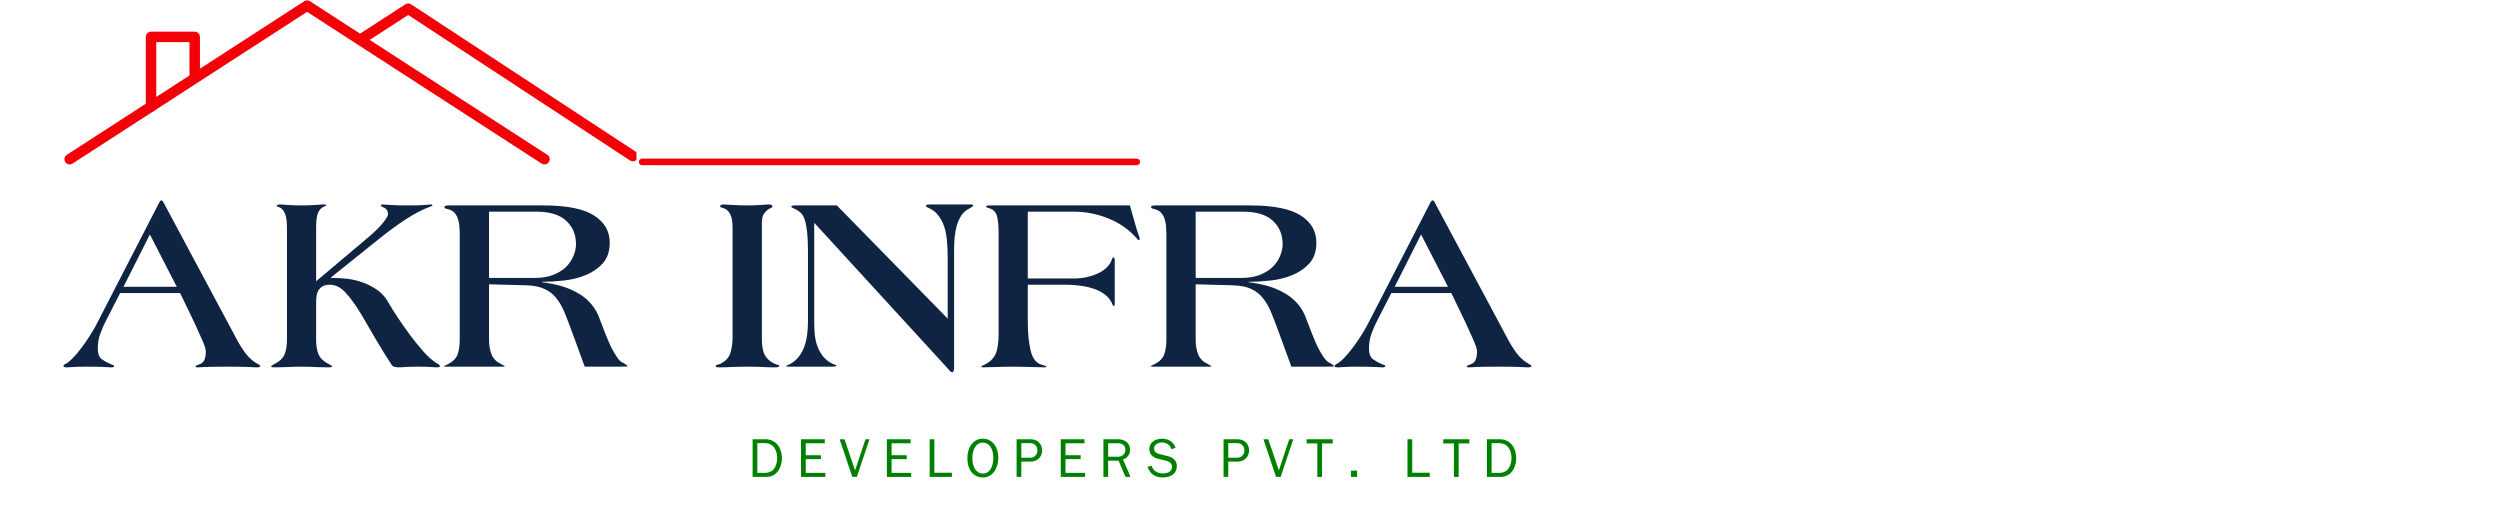 <?xml version="1.0" encoding="UTF-8"?>
<svg xmlns="http://www.w3.org/2000/svg" xmlns:xlink="http://www.w3.org/1999/xlink" width="375" zoomAndPan="magnify" viewBox="0 0 281.25 59.25" height="79" preserveAspectRatio="xMidYMid meet" version="1.0">
  <defs>
    <g></g>
    <clipPath id="8f081c1dfc">
      <path d="M 7.172 0 L 62 0 L 62 18.516 L 7.172 18.516 Z M 7.172 0 " clip-rule="nonzero"></path>
    </clipPath>
    <clipPath id="552cc7a916">
      <path d="M 40 0 L 71.605 0 L 71.605 18.516 L 40 18.516 Z M 40 0 " clip-rule="nonzero"></path>
    </clipPath>
  </defs>
  <g clip-path="url(#8f081c1dfc)">
    <path fill="#f30008" d="M 8.156 18.406 L 34.547 1.332 C 34.547 1.332 60.938 18.406 60.938 18.406 C 61.211 18.582 61.574 18.504 61.75 18.23 C 61.93 17.957 61.852 17.594 61.578 17.418 C 61.578 17.418 34.867 0.137 34.867 0.137 C 34.672 0.012 34.422 0.012 34.227 0.137 C 34.227 0.137 7.516 17.418 7.516 17.418 C 7.242 17.594 7.164 17.957 7.344 18.23 C 7.52 18.504 7.883 18.582 8.156 18.406 Z M 8.156 18.406 " fill-opacity="1" fill-rule="evenodd"></path>
  </g>
  <g clip-path="url(#552cc7a916)">
    <path fill="#f30008" d="M 41.07 4.824 L 45.926 1.684 C 45.926 1.684 70.875 18.051 70.875 18.051 C 71.148 18.23 71.512 18.152 71.691 17.883 C 71.871 17.609 71.793 17.246 71.52 17.066 C 71.52 17.066 46.25 0.488 46.25 0.488 C 46.055 0.359 45.805 0.359 45.605 0.484 C 45.605 0.484 43.457 1.875 40.43 3.836 C 40.156 4.012 40.078 4.375 40.254 4.648 C 40.434 4.922 40.797 5 41.07 4.824 Z M 41.07 4.824 " fill-opacity="1" fill-rule="evenodd"></path>
  </g>
  <path fill="#f30008" d="M 22.492 8.602 L 22.492 4.152 C 22.492 3.828 22.227 3.562 21.902 3.562 L 16.992 3.562 C 16.668 3.562 16.406 3.828 16.406 4.152 L 16.406 11.988 C 16.406 12.312 16.668 12.574 16.992 12.574 C 17.316 12.574 17.582 12.312 17.582 11.988 L 17.582 4.738 C 17.582 4.738 21.316 4.738 21.316 4.738 L 21.316 8.602 C 21.316 8.926 21.578 9.191 21.902 9.191 C 22.227 9.191 22.492 8.926 22.492 8.602 Z M 22.492 8.602 " fill-opacity="1" fill-rule="evenodd"></path>
  <g fill="#0e2442" fill-opacity="1">
    <g transform="translate(7.172, 41.251)">
      <g>
        <path d="M 22.109 -0.062 C 22.109 0.031 21.977 0.078 21.719 0.078 C 21.613 0.078 21.266 0.062 20.672 0.031 C 20.078 0.008 19.363 0 18.531 0 C 17.363 0 16.523 0.008 16.016 0.031 C 15.504 0.062 15.203 0.078 15.109 0.078 C 14.922 0.078 14.828 0.051 14.828 0 C 14.828 -0.094 14.945 -0.172 15.188 -0.234 C 15.508 -0.336 15.723 -0.516 15.828 -0.766 C 15.93 -1.023 15.984 -1.336 15.984 -1.703 C 15.984 -1.961 15.848 -2.395 15.578 -3 C 15.316 -3.602 15.023 -4.25 14.703 -4.938 L 13.094 -8.281 L 6.344 -8.281 L 4.812 -5.297 C 4.551 -4.805 4.32 -4.289 4.125 -3.75 C 3.926 -3.219 3.828 -2.656 3.828 -2.062 C 3.828 -1.457 3.988 -1.039 4.312 -0.812 C 4.633 -0.594 4.984 -0.406 5.359 -0.25 C 5.566 -0.195 5.672 -0.133 5.672 -0.062 C 5.672 0.031 5.555 0.078 5.328 0.078 C 5.234 0.078 4.941 0.062 4.453 0.031 C 3.973 0.008 3.336 0 2.547 0 C 1.984 0 1.516 0.008 1.141 0.031 C 0.773 0.062 0.508 0.078 0.344 0.078 C 0.094 0.078 -0.031 0.031 -0.031 -0.062 C -0.031 -0.156 0.035 -0.234 0.172 -0.297 C 0.305 -0.359 0.422 -0.43 0.516 -0.516 C 0.797 -0.734 1.098 -1.031 1.422 -1.406 C 1.742 -1.789 2.055 -2.195 2.359 -2.625 C 2.66 -3.051 2.938 -3.473 3.188 -3.891 C 3.445 -4.316 3.648 -4.68 3.797 -4.984 L 10.75 -18.484 C 10.844 -18.629 10.906 -18.703 10.938 -18.703 L 11 -18.703 C 11.07 -18.703 11.145 -18.629 11.219 -18.484 L 19.562 -2.891 C 19.801 -2.453 20.066 -2.031 20.359 -1.625 C 20.648 -1.219 21.016 -0.852 21.453 -0.531 C 21.609 -0.426 21.754 -0.336 21.891 -0.266 C 22.035 -0.203 22.109 -0.133 22.109 -0.062 Z M 9.688 -14.875 L 6.719 -8.984 L 12.719 -8.984 Z M 9.688 -14.875 "></path>
      </g>
    </g>
  </g>
  <g fill="#0e2442" fill-opacity="1">
    <g transform="translate(29.221, 41.251)">
      <g>
        <path d="M 20.266 -0.062 C 20.266 0.031 20.141 0.078 19.891 0.078 C 19.797 0.078 19.551 0.062 19.156 0.031 C 18.758 0.008 18.316 0 17.828 0 C 17.273 0 16.82 0.008 16.469 0.031 C 16.125 0.062 15.879 0.078 15.734 0.078 C 15.547 0.078 15.375 0.062 15.219 0.031 C 15.07 0.008 14.953 -0.055 14.859 -0.172 C 14.234 -1.129 13.641 -2.086 13.078 -3.047 C 12.523 -4.016 11.945 -5.004 11.344 -6.016 C 10.719 -7.035 10.141 -7.82 9.609 -8.375 C 9.078 -8.938 8.508 -9.219 7.906 -9.219 C 7.562 -9.219 7.285 -9.16 7.078 -9.047 C 6.879 -8.93 6.723 -8.781 6.609 -8.594 C 6.492 -8.406 6.422 -8.188 6.391 -7.938 C 6.359 -7.688 6.344 -7.422 6.344 -7.141 L 6.344 -3.062 C 6.344 -2.363 6.438 -1.797 6.625 -1.359 C 6.82 -0.922 7.238 -0.547 7.875 -0.234 C 8.051 -0.148 8.141 -0.07 8.141 0 C 8.141 0.051 7.988 0.078 7.688 0.078 C 7.438 0.078 7.211 0.07 7.016 0.062 C 6.816 0.062 6.613 0.055 6.406 0.047 C 6.195 0.035 5.957 0.023 5.688 0.016 C 5.426 0.004 5.098 0 4.703 0 C 4.305 0 3.973 0.004 3.703 0.016 C 3.441 0.023 3.207 0.035 3 0.047 C 2.789 0.055 2.594 0.062 2.406 0.062 C 2.219 0.07 1.992 0.078 1.734 0.078 C 1.43 0.078 1.281 0.051 1.281 0 C 1.281 -0.07 1.363 -0.148 1.531 -0.234 C 2.176 -0.547 2.594 -0.922 2.781 -1.359 C 2.969 -1.797 3.062 -2.363 3.062 -3.062 L 3.062 -15.641 C 3.062 -16.961 2.77 -17.727 2.188 -17.938 C 2 -18 1.906 -18.055 1.906 -18.109 C 1.906 -18.148 1.945 -18.18 2.031 -18.203 C 2.113 -18.234 2.203 -18.25 2.297 -18.25 C 2.336 -18.25 2.438 -18.242 2.594 -18.234 C 2.75 -18.223 2.941 -18.207 3.172 -18.188 C 3.398 -18.176 3.641 -18.164 3.891 -18.156 C 4.148 -18.145 4.398 -18.141 4.641 -18.141 C 5.191 -18.141 5.711 -18.156 6.203 -18.188 C 6.691 -18.227 6.992 -18.25 7.109 -18.25 C 7.359 -18.25 7.484 -18.211 7.484 -18.141 C 7.484 -18.098 7.445 -18.07 7.375 -18.062 C 7.312 -18.062 7.254 -18.039 7.203 -18 C 6.879 -17.844 6.656 -17.586 6.531 -17.234 C 6.406 -16.891 6.344 -16.359 6.344 -15.641 L 6.344 -9.609 L 12.531 -14.828 C 12.656 -14.941 12.828 -15.102 13.047 -15.312 C 13.266 -15.52 13.473 -15.734 13.672 -15.953 C 13.867 -16.18 14.039 -16.406 14.188 -16.625 C 14.344 -16.844 14.422 -17.008 14.422 -17.125 C 14.422 -17.363 14.375 -17.539 14.281 -17.656 C 14.188 -17.77 14.094 -17.848 14 -17.891 C 13.906 -17.922 13.816 -17.961 13.734 -18.016 C 13.648 -18.078 13.609 -18.117 13.609 -18.141 C 13.609 -18.211 13.691 -18.25 13.859 -18.25 C 13.953 -18.25 14.266 -18.227 14.797 -18.188 C 15.328 -18.156 15.941 -18.141 16.641 -18.141 C 17.523 -18.141 18.156 -18.156 18.531 -18.188 C 18.914 -18.227 19.156 -18.25 19.25 -18.25 C 19.363 -18.25 19.422 -18.211 19.422 -18.141 C 19.422 -18.098 19.285 -18.031 19.016 -17.938 C 18.297 -17.676 17.457 -17.238 16.5 -16.625 C 15.551 -16.008 14.555 -15.285 13.516 -14.453 L 8 -10.031 L 8.047 -9.984 C 8.617 -9.992 9.211 -9.961 9.828 -9.891 C 10.453 -9.816 11.055 -9.672 11.641 -9.453 C 12.234 -9.234 12.773 -8.945 13.266 -8.594 C 13.754 -8.25 14.148 -7.801 14.453 -7.25 C 14.734 -6.758 15.086 -6.191 15.516 -5.547 C 15.941 -4.91 16.391 -4.27 16.859 -3.625 C 17.336 -2.988 17.812 -2.398 18.281 -1.859 C 18.75 -1.316 19.176 -0.906 19.562 -0.625 C 19.707 -0.508 19.859 -0.41 20.016 -0.328 C 20.18 -0.242 20.266 -0.156 20.266 -0.062 Z M 20.266 -0.062 "></path>
      </g>
    </g>
  </g>
  <g fill="#0e2442" fill-opacity="1">
    <g transform="translate(49.173, 41.251)">
      <g>
        <path d="M 21.422 -0.062 C 21.422 -0.039 21.359 -0.023 21.234 -0.016 C 21.117 -0.004 20.82 0 20.344 0 L 16.609 0 L 15.25 -3.719 C 14.945 -4.562 14.66 -5.312 14.391 -5.969 C 14.129 -6.633 13.816 -7.195 13.453 -7.656 C 13.098 -8.125 12.648 -8.484 12.109 -8.734 C 11.578 -8.992 10.867 -9.133 9.984 -9.156 L 5.844 -9.266 L 5.844 -3.062 C 5.844 -2.363 5.945 -1.781 6.156 -1.312 C 6.363 -0.852 6.723 -0.508 7.234 -0.281 C 7.492 -0.145 7.625 -0.07 7.625 -0.062 C 7.625 -0.02 7.52 0 7.312 0 L 0.984 0 C 0.836 0 0.766 -0.02 0.766 -0.062 C 0.766 -0.07 0.914 -0.145 1.219 -0.281 C 1.77 -0.562 2.129 -0.922 2.297 -1.359 C 2.461 -1.797 2.547 -2.363 2.547 -3.062 L 2.547 -14.969 C 2.547 -15.176 2.535 -15.414 2.516 -15.688 C 2.504 -15.957 2.461 -16.219 2.391 -16.469 C 2.328 -16.727 2.219 -16.969 2.062 -17.188 C 1.914 -17.406 1.703 -17.562 1.422 -17.656 C 1.266 -17.719 1.125 -17.758 1 -17.781 C 0.883 -17.812 0.828 -17.875 0.828 -17.969 C 0.828 -18.031 0.863 -18.07 0.938 -18.094 C 1.008 -18.125 1.148 -18.141 1.359 -18.141 L 11.969 -18.141 C 14.602 -18.141 16.504 -17.758 17.672 -17 C 18.836 -16.25 19.422 -15.238 19.422 -13.969 C 19.422 -12.988 19.16 -12.207 18.641 -11.625 C 18.117 -11.051 17.473 -10.609 16.703 -10.297 C 15.941 -9.984 15.113 -9.781 14.219 -9.688 C 13.332 -9.594 12.523 -9.547 11.797 -9.547 L 11.797 -9.5 C 12.516 -9.414 13.211 -9.281 13.891 -9.094 C 14.566 -8.906 15.195 -8.645 15.781 -8.312 C 16.375 -7.988 16.891 -7.57 17.328 -7.062 C 17.773 -6.551 18.117 -5.926 18.359 -5.188 C 18.535 -4.719 18.727 -4.219 18.938 -3.688 C 19.145 -3.156 19.359 -2.66 19.578 -2.203 C 19.805 -1.754 20.035 -1.363 20.266 -1.031 C 20.492 -0.695 20.723 -0.492 20.953 -0.422 C 21.078 -0.328 21.188 -0.254 21.281 -0.203 C 21.375 -0.16 21.422 -0.113 21.422 -0.062 Z M 15.625 -13.797 C 15.625 -14.859 15.258 -15.727 14.531 -16.406 C 13.801 -17.094 12.68 -17.438 11.172 -17.438 L 5.844 -17.438 L 5.844 -9.984 L 10.969 -9.984 C 11.738 -9.984 12.41 -10.086 12.984 -10.297 C 13.566 -10.516 14.051 -10.801 14.438 -11.156 C 14.82 -11.52 15.113 -11.93 15.312 -12.391 C 15.52 -12.859 15.625 -13.328 15.625 -13.797 Z M 15.625 -13.797 "></path>
      </g>
    </g>
  </g>
  <g fill="#0e2442" fill-opacity="1">
    <g transform="translate(70.684, 41.251)">
      <g></g>
    </g>
  </g>
  <g fill="#0e2442" fill-opacity="1">
    <g transform="translate(79.867, 41.251)">
      <g>
        <path d="M 7.797 -0.062 C 7.797 -0.02 7.75 0.008 7.656 0.031 C 7.562 0.062 7.473 0.078 7.391 0.078 C 6.785 0.078 6.254 0.062 5.797 0.031 C 5.348 0.008 4.812 0 4.188 0 C 3.57 0 3.031 0.008 2.562 0.031 C 2.102 0.062 1.578 0.078 0.984 0.078 C 0.91 0.078 0.836 0.066 0.766 0.047 C 0.691 0.035 0.656 0 0.656 -0.062 C 0.656 -0.156 0.711 -0.207 0.828 -0.219 C 0.953 -0.238 1.082 -0.281 1.219 -0.344 C 1.77 -0.625 2.129 -1.02 2.297 -1.531 C 2.461 -2.039 2.547 -2.645 2.547 -3.344 L 2.547 -15.641 C 2.547 -16.328 2.453 -16.844 2.266 -17.188 C 2.078 -17.539 1.805 -17.766 1.453 -17.859 C 1.391 -17.879 1.32 -17.898 1.25 -17.922 C 1.176 -17.953 1.141 -17.988 1.141 -18.031 C 1.141 -18.062 1.16 -18.102 1.203 -18.156 C 1.254 -18.219 1.344 -18.25 1.469 -18.25 C 1.508 -18.25 1.633 -18.242 1.844 -18.234 C 2.051 -18.223 2.289 -18.207 2.562 -18.188 C 2.832 -18.176 3.113 -18.164 3.406 -18.156 C 3.707 -18.145 3.969 -18.141 4.188 -18.141 C 4.414 -18.141 4.66 -18.145 4.922 -18.156 C 5.191 -18.164 5.441 -18.176 5.672 -18.188 C 5.91 -18.207 6.117 -18.223 6.297 -18.234 C 6.484 -18.242 6.594 -18.25 6.625 -18.25 C 6.707 -18.25 6.797 -18.234 6.891 -18.203 C 6.984 -18.18 7.031 -18.125 7.031 -18.031 C 7.031 -17.969 6.977 -17.91 6.875 -17.859 C 6.77 -17.816 6.672 -17.77 6.578 -17.719 C 6.41 -17.602 6.242 -17.43 6.078 -17.203 C 5.922 -16.973 5.844 -16.625 5.844 -16.156 L 5.844 -3.062 C 5.844 -2.289 5.957 -1.695 6.188 -1.281 C 6.426 -0.863 6.801 -0.539 7.312 -0.312 C 7.469 -0.238 7.586 -0.203 7.672 -0.203 C 7.754 -0.203 7.797 -0.156 7.797 -0.062 Z M 7.797 -0.062 "></path>
      </g>
    </g>
  </g>
  <g fill="#0e2442" fill-opacity="1">
    <g transform="translate(88.256, 41.251)">
      <g>
        <path d="M 21.234 -18.141 C 21.234 -18.066 21.07 -17.941 20.75 -17.766 C 20.406 -17.598 20.125 -17.352 19.906 -17.031 C 19.688 -16.707 19.516 -16.332 19.391 -15.906 C 19.273 -15.488 19.191 -15.035 19.141 -14.547 C 19.098 -14.066 19.078 -13.582 19.078 -13.094 L 19.078 0.203 C 19.078 0.297 19.055 0.391 19.016 0.484 C 18.984 0.578 18.938 0.625 18.875 0.625 C 18.781 0.625 18.688 0.57 18.594 0.469 C 18.5 0.363 18.395 0.242 18.281 0.109 L 3.344 -16.188 L 3.344 -5.047 C 3.344 -4.555 3.363 -4.07 3.406 -3.594 C 3.457 -3.125 3.562 -2.676 3.719 -2.25 C 3.883 -1.82 4.109 -1.438 4.391 -1.094 C 4.672 -0.758 5.039 -0.488 5.5 -0.281 C 5.594 -0.25 5.672 -0.223 5.734 -0.203 C 5.805 -0.18 5.844 -0.148 5.844 -0.109 C 5.844 -0.078 5.797 -0.051 5.703 -0.031 C 5.617 -0.008 5.457 0 5.219 0 L 0.453 0 C 0.285 0 0.203 -0.02 0.203 -0.062 C 0.203 -0.133 0.266 -0.172 0.391 -0.172 C 0.867 -0.398 1.254 -0.691 1.547 -1.047 C 1.836 -1.41 2.062 -1.805 2.219 -2.234 C 2.383 -2.672 2.492 -3.129 2.547 -3.609 C 2.609 -4.098 2.641 -4.578 2.641 -5.047 L 2.641 -12.984 C 2.641 -13.891 2.602 -14.629 2.531 -15.203 C 2.469 -15.785 2.379 -16.238 2.266 -16.562 C 2.148 -16.895 2.008 -17.141 1.844 -17.297 C 1.676 -17.461 1.488 -17.594 1.281 -17.688 C 0.938 -17.832 0.766 -17.938 0.766 -18 C 0.766 -18.094 0.906 -18.141 1.188 -18.141 L 5.891 -18.141 L 18.359 -5.406 L 18.359 -12.188 C 18.359 -12.852 18.332 -13.484 18.281 -14.078 C 18.238 -14.672 18.141 -15.211 17.984 -15.703 C 17.828 -16.191 17.602 -16.625 17.312 -17 C 17.031 -17.383 16.645 -17.68 16.156 -17.891 C 16 -17.941 15.922 -18.016 15.922 -18.109 C 15.922 -18.203 16.047 -18.25 16.297 -18.25 L 20.953 -18.25 C 21.141 -18.25 21.234 -18.211 21.234 -18.141 Z M 21.234 -18.141 "></path>
      </g>
    </g>
  </g>
  <g fill="#0e2442" fill-opacity="1">
    <g transform="translate(109.767, 41.251)">
      <g>
        <path d="M 18.453 -14.422 C 18.453 -14.297 18.422 -14.234 18.359 -14.234 C 18.328 -14.234 18.27 -14.27 18.188 -14.344 C 18.113 -14.414 18.051 -14.488 18 -14.562 C 17.164 -15.488 16.129 -16.195 14.891 -16.688 C 13.648 -17.188 12.363 -17.438 11.031 -17.438 L 5.859 -17.438 L 5.859 -9.922 L 11.109 -9.922 C 11.617 -9.922 12.109 -9.977 12.578 -10.094 C 13.055 -10.207 13.484 -10.359 13.859 -10.547 C 14.234 -10.734 14.547 -10.957 14.797 -11.219 C 15.055 -11.488 15.227 -11.766 15.312 -12.047 C 15.363 -12.211 15.426 -12.297 15.5 -12.297 C 15.594 -12.297 15.641 -12.176 15.641 -11.938 L 15.641 -7.109 C 15.641 -6.922 15.602 -6.828 15.531 -6.828 C 15.477 -6.828 15.426 -6.891 15.375 -7.016 C 15.332 -7.141 15.281 -7.25 15.219 -7.344 C 15.031 -7.676 14.754 -7.969 14.391 -8.219 C 14.035 -8.469 13.633 -8.66 13.188 -8.797 C 12.75 -8.941 12.273 -9.047 11.766 -9.109 C 11.254 -9.18 10.754 -9.219 10.266 -9.219 L 5.859 -9.219 L 5.859 -5.125 C 5.859 -3.82 5.961 -2.727 6.172 -1.844 C 6.379 -0.957 6.77 -0.426 7.344 -0.25 C 7.508 -0.195 7.648 -0.148 7.766 -0.109 C 7.879 -0.078 7.938 -0.039 7.938 0 C 7.938 0.051 7.879 0.078 7.766 0.078 C 7.723 0.078 7.594 0.07 7.375 0.062 C 7.164 0.062 6.891 0.055 6.547 0.047 C 6.203 0.035 5.828 0.023 5.422 0.016 C 5.016 0.004 4.613 0 4.219 0 C 3.82 0 3.43 0.004 3.047 0.016 C 2.66 0.023 2.312 0.035 2 0.047 C 1.688 0.055 1.43 0.062 1.234 0.062 C 1.035 0.07 0.914 0.078 0.875 0.078 C 0.707 0.078 0.625 0.051 0.625 0 C 0.625 -0.039 0.672 -0.082 0.766 -0.125 C 0.859 -0.176 0.953 -0.219 1.047 -0.25 C 1.629 -0.551 2.031 -0.953 2.25 -1.453 C 2.469 -1.953 2.578 -2.723 2.578 -3.766 L 2.578 -14.969 C 2.578 -15.801 2.52 -16.441 2.406 -16.891 C 2.289 -17.348 2.023 -17.648 1.609 -17.797 C 1.516 -17.836 1.414 -17.867 1.312 -17.891 C 1.207 -17.922 1.156 -17.969 1.156 -18.031 C 1.156 -18.102 1.316 -18.141 1.641 -18.141 L 17.344 -18.141 L 18.109 -15.469 C 18.148 -15.32 18.219 -15.117 18.312 -14.859 C 18.406 -14.609 18.453 -14.461 18.453 -14.422 Z M 18.453 -14.422 "></path>
      </g>
    </g>
  </g>
  <g fill="#0e2442" fill-opacity="1">
    <g transform="translate(128.67, 41.251)">
      <g>
        <path d="M 21.422 -0.062 C 21.422 -0.039 21.359 -0.023 21.234 -0.016 C 21.117 -0.004 20.82 0 20.344 0 L 16.609 0 L 15.25 -3.719 C 14.945 -4.562 14.66 -5.312 14.391 -5.969 C 14.129 -6.633 13.816 -7.195 13.453 -7.656 C 13.098 -8.125 12.648 -8.484 12.109 -8.734 C 11.578 -8.992 10.867 -9.133 9.984 -9.156 L 5.844 -9.266 L 5.844 -3.062 C 5.844 -2.363 5.945 -1.781 6.156 -1.312 C 6.363 -0.852 6.723 -0.508 7.234 -0.281 C 7.492 -0.145 7.625 -0.07 7.625 -0.062 C 7.625 -0.02 7.52 0 7.312 0 L 0.984 0 C 0.836 0 0.766 -0.02 0.766 -0.062 C 0.766 -0.07 0.914 -0.145 1.219 -0.281 C 1.77 -0.562 2.129 -0.922 2.297 -1.359 C 2.461 -1.797 2.547 -2.363 2.547 -3.062 L 2.547 -14.969 C 2.547 -15.176 2.535 -15.414 2.516 -15.688 C 2.504 -15.957 2.461 -16.219 2.391 -16.469 C 2.328 -16.727 2.219 -16.969 2.062 -17.188 C 1.914 -17.406 1.703 -17.562 1.422 -17.656 C 1.266 -17.719 1.125 -17.758 1 -17.781 C 0.883 -17.812 0.828 -17.875 0.828 -17.969 C 0.828 -18.031 0.863 -18.07 0.938 -18.094 C 1.008 -18.125 1.148 -18.141 1.359 -18.141 L 11.969 -18.141 C 14.602 -18.141 16.504 -17.758 17.672 -17 C 18.836 -16.25 19.422 -15.238 19.422 -13.969 C 19.422 -12.988 19.16 -12.207 18.641 -11.625 C 18.117 -11.051 17.473 -10.609 16.703 -10.297 C 15.941 -9.984 15.113 -9.781 14.219 -9.688 C 13.332 -9.594 12.523 -9.547 11.797 -9.547 L 11.797 -9.5 C 12.516 -9.414 13.211 -9.281 13.891 -9.094 C 14.566 -8.906 15.195 -8.645 15.781 -8.312 C 16.375 -7.988 16.891 -7.57 17.328 -7.062 C 17.773 -6.551 18.117 -5.926 18.359 -5.188 C 18.535 -4.719 18.727 -4.219 18.938 -3.688 C 19.145 -3.156 19.359 -2.66 19.578 -2.203 C 19.805 -1.754 20.035 -1.363 20.266 -1.031 C 20.492 -0.695 20.723 -0.492 20.953 -0.422 C 21.078 -0.328 21.188 -0.254 21.281 -0.203 C 21.375 -0.16 21.422 -0.113 21.422 -0.062 Z M 15.625 -13.797 C 15.625 -14.859 15.258 -15.727 14.531 -16.406 C 13.801 -17.094 12.68 -17.438 11.172 -17.438 L 5.844 -17.438 L 5.844 -9.984 L 10.969 -9.984 C 11.738 -9.984 12.41 -10.086 12.984 -10.297 C 13.566 -10.516 14.051 -10.801 14.438 -11.156 C 14.82 -11.52 15.113 -11.93 15.312 -12.391 C 15.52 -12.859 15.625 -13.328 15.625 -13.797 Z M 15.625 -13.797 "></path>
      </g>
    </g>
  </g>
  <g fill="#0e2442" fill-opacity="1">
    <g transform="translate(150.181, 41.251)">
      <g>
        <path d="M 22.109 -0.062 C 22.109 0.031 21.977 0.078 21.719 0.078 C 21.613 0.078 21.266 0.062 20.672 0.031 C 20.078 0.008 19.363 0 18.531 0 C 17.363 0 16.523 0.008 16.016 0.031 C 15.504 0.062 15.203 0.078 15.109 0.078 C 14.922 0.078 14.828 0.051 14.828 0 C 14.828 -0.094 14.945 -0.172 15.188 -0.234 C 15.508 -0.336 15.723 -0.516 15.828 -0.766 C 15.93 -1.023 15.984 -1.336 15.984 -1.703 C 15.984 -1.961 15.848 -2.395 15.578 -3 C 15.316 -3.602 15.023 -4.25 14.703 -4.938 L 13.094 -8.281 L 6.344 -8.281 L 4.812 -5.297 C 4.551 -4.805 4.32 -4.289 4.125 -3.75 C 3.926 -3.219 3.828 -2.656 3.828 -2.062 C 3.828 -1.457 3.988 -1.039 4.312 -0.812 C 4.633 -0.594 4.984 -0.406 5.359 -0.25 C 5.566 -0.195 5.672 -0.133 5.672 -0.062 C 5.672 0.031 5.555 0.078 5.328 0.078 C 5.234 0.078 4.941 0.062 4.453 0.031 C 3.973 0.008 3.336 0 2.547 0 C 1.984 0 1.516 0.008 1.141 0.031 C 0.773 0.062 0.508 0.078 0.344 0.078 C 0.094 0.078 -0.031 0.031 -0.031 -0.062 C -0.031 -0.156 0.035 -0.234 0.172 -0.297 C 0.305 -0.359 0.422 -0.43 0.516 -0.516 C 0.797 -0.734 1.098 -1.031 1.422 -1.406 C 1.742 -1.789 2.055 -2.195 2.359 -2.625 C 2.66 -3.051 2.938 -3.473 3.188 -3.891 C 3.445 -4.316 3.648 -4.68 3.797 -4.984 L 10.75 -18.484 C 10.844 -18.629 10.906 -18.703 10.938 -18.703 L 11 -18.703 C 11.07 -18.703 11.145 -18.629 11.219 -18.484 L 19.562 -2.891 C 19.801 -2.453 20.066 -2.031 20.359 -1.625 C 20.648 -1.219 21.016 -0.852 21.453 -0.531 C 21.609 -0.426 21.754 -0.336 21.891 -0.266 C 22.035 -0.203 22.109 -0.133 22.109 -0.062 Z M 9.688 -14.875 L 6.719 -8.984 L 12.719 -8.984 Z M 9.688 -14.875 "></path>
      </g>
    </g>
  </g>
  <path stroke-linecap="round" transform="matrix(0.741, 0, 0, 0.741, 71.873, 17.846)" fill="none" stroke-linejoin="miter" d="M 0.498 0.498 L 75.588 0.498 " stroke="#f30008" stroke-width="1" stroke-opacity="1" stroke-miterlimit="4"></path>
  <g fill="#008000" fill-opacity="1">
    <g transform="translate(84.138, 53.651)">
      <g>
        <path d="M 0.531 -4.234 L 0.531 0 L 2.078 0 C 3.234 0 3.828 -1.031 3.828 -2.125 C 3.828 -3.141 3.266 -4.234 1.969 -4.234 Z M 1.062 -0.453 L 1.062 -3.797 L 1.859 -3.797 C 2.562 -3.797 2.891 -3.5 3.125 -3 C 3.234 -2.734 3.297 -2.453 3.297 -2.125 C 3.297 -1.688 3.188 -1.297 2.969 -0.953 C 2.75 -0.625 2.375 -0.453 1.859 -0.453 Z M 1.062 -0.453 "></path>
      </g>
    </g>
  </g>
  <g fill="#008000" fill-opacity="1">
    <g transform="translate(89.584, 53.651)">
      <g>
        <path d="M 0.531 -4.234 L 0.531 0 L 3.266 0 L 3.266 -0.453 L 1.062 -0.453 L 1.062 -2 L 2.766 -2 L 2.766 -2.438 L 1.062 -2.438 L 1.062 -3.781 L 3.203 -3.781 L 3.203 -4.234 Z M 0.531 -4.234 "></path>
      </g>
    </g>
  </g>
  <g fill="#008000" fill-opacity="1">
    <g transform="translate(94.413, 53.651)">
      <g>
        <path d="M 0.047 -4.234 L 1.469 0 L 1.984 0 L 3.406 -4.234 L 2.953 -4.234 L 1.781 -0.734 L 0.594 -4.234 Z M 0.047 -4.234 "></path>
      </g>
    </g>
  </g>
  <g fill="#008000" fill-opacity="1">
    <g transform="translate(99.242, 53.651)">
      <g>
        <path d="M 0.531 -4.234 L 0.531 0 L 3.266 0 L 3.266 -0.453 L 1.062 -0.453 L 1.062 -2 L 2.766 -2 L 2.766 -2.438 L 1.062 -2.438 L 1.062 -3.781 L 3.203 -3.781 L 3.203 -4.234 Z M 0.531 -4.234 "></path>
      </g>
    </g>
  </g>
  <g fill="#008000" fill-opacity="1">
    <g transform="translate(104.071, 53.651)">
      <g>
        <path d="M 0.516 -4.234 L 0.516 0 L 3.016 0 L 3.016 -0.469 L 1.047 -0.469 L 1.047 -4.234 Z M 0.516 -4.234 "></path>
      </g>
    </g>
  </g>
  <g fill="#008000" fill-opacity="1">
    <g transform="translate(108.53, 53.651)">
      <g>
        <path d="M 2.031 -4.297 C 0.938 -4.297 0.297 -3.312 0.297 -2.094 C 0.297 -0.875 0.922 0.062 2.047 0.062 C 3.109 0.062 3.781 -0.922 3.781 -2.172 C 3.781 -3.328 3.141 -4.297 2.031 -4.297 Z M 0.859 -2.078 C 0.859 -3.109 1.266 -3.859 2.047 -3.859 C 2.719 -3.859 3.219 -3.234 3.219 -2.141 C 3.219 -1.156 2.812 -0.375 2.047 -0.375 C 1.281 -0.375 0.859 -1.141 0.859 -2.078 Z M 0.859 -2.078 "></path>
      </g>
    </g>
  </g>
  <g fill="#008000" fill-opacity="1">
    <g transform="translate(113.976, 53.651)">
      <g>
        <path d="M 0.391 -4.234 L 0.391 0 L 0.922 0 L 0.922 -1.719 L 1.938 -1.719 C 2.844 -1.719 3.266 -2.359 3.266 -2.969 C 3.266 -3.469 2.984 -4.234 1.906 -4.234 Z M 0.922 -2.156 L 0.922 -3.797 L 1.906 -3.797 C 2.469 -3.797 2.734 -3.406 2.734 -2.969 C 2.734 -2.609 2.516 -2.156 1.891 -2.156 Z M 0.922 -2.156 "></path>
      </g>
    </g>
  </g>
  <g fill="#008000" fill-opacity="1">
    <g transform="translate(118.805, 53.651)">
      <g>
        <path d="M 0.531 -4.234 L 0.531 0 L 3.266 0 L 3.266 -0.453 L 1.062 -0.453 L 1.062 -2 L 2.766 -2 L 2.766 -2.438 L 1.062 -2.438 L 1.062 -3.781 L 3.203 -3.781 L 3.203 -4.234 Z M 0.531 -4.234 "></path>
      </g>
    </g>
  </g>
  <g fill="#008000" fill-opacity="1">
    <g transform="translate(123.635, 53.651)">
      <g>
        <path d="M 0.5 -4.234 L 0.5 0 L 1.031 0 L 1.031 -1.828 L 2.203 -1.828 L 2.984 0 L 3.547 0 L 2.703 -1.969 C 3.203 -2.109 3.5 -2.562 3.5 -3.047 C 3.5 -3.578 3.156 -4.234 2.141 -4.234 Z M 1.031 -2.266 L 1.031 -3.781 L 2.141 -3.781 C 2.734 -3.781 2.969 -3.438 2.969 -3.062 C 2.969 -2.641 2.703 -2.266 2.109 -2.266 Z M 1.031 -2.266 "></path>
      </g>
    </g>
  </g>
  <g fill="#008000" fill-opacity="1">
    <g transform="translate(128.834, 53.651)">
      <g>
        <path d="M 1.906 -4.297 C 1.094 -4.297 0.469 -3.875 0.469 -3.125 C 0.469 -2.609 0.812 -2.188 1.422 -2.047 L 2.312 -1.828 C 2.781 -1.719 3.016 -1.484 3.016 -1.141 C 3.016 -0.672 2.625 -0.391 2 -0.391 C 1.359 -0.391 0.891 -0.703 0.734 -1.25 L 0.266 -1.141 C 0.547 -0.328 1.109 0.062 1.984 0.062 C 3.031 0.062 3.562 -0.5 3.562 -1.203 C 3.562 -1.75 3.203 -2.172 2.625 -2.312 L 1.531 -2.594 C 1.219 -2.672 1 -2.844 1 -3.203 C 1 -3.609 1.438 -3.875 1.906 -3.875 C 2.359 -3.875 2.844 -3.578 2.938 -3.125 L 3.422 -3.266 C 3.188 -3.922 2.656 -4.297 1.906 -4.297 Z M 1.906 -4.297 "></path>
      </g>
    </g>
  </g>
  <g fill="#008000" fill-opacity="1">
    <g transform="translate(134.033, 53.651)">
      <g></g>
    </g>
  </g>
  <g fill="#008000" fill-opacity="1">
    <g transform="translate(137.258, 53.651)">
      <g>
        <path d="M 0.391 -4.234 L 0.391 0 L 0.922 0 L 0.922 -1.719 L 1.938 -1.719 C 2.844 -1.719 3.266 -2.359 3.266 -2.969 C 3.266 -3.469 2.984 -4.234 1.906 -4.234 Z M 0.922 -2.156 L 0.922 -3.797 L 1.906 -3.797 C 2.469 -3.797 2.734 -3.406 2.734 -2.969 C 2.734 -2.609 2.516 -2.156 1.891 -2.156 Z M 0.922 -2.156 "></path>
      </g>
    </g>
  </g>
  <g fill="#008000" fill-opacity="1">
    <g transform="translate(142.088, 53.651)">
      <g>
        <path d="M 0.047 -4.234 L 1.469 0 L 1.984 0 L 3.406 -4.234 L 2.953 -4.234 L 1.781 -0.734 L 0.594 -4.234 Z M 0.047 -4.234 "></path>
      </g>
    </g>
  </g>
  <g fill="#008000" fill-opacity="1">
    <g transform="translate(146.917, 53.651)">
      <g>
        <path d="M 0.078 -4.234 L 0.078 -3.766 L 1.281 -3.766 L 1.281 0 L 1.812 0 L 1.812 -3.766 L 3.016 -3.766 L 3.016 -4.234 Z M 0.078 -4.234 "></path>
      </g>
    </g>
  </g>
  <g fill="#008000" fill-opacity="1">
    <g transform="translate(151.376, 53.651)">
      <g>
        <path d="M 0.609 -0.703 L 0.609 0 L 1.297 0 L 1.297 -0.703 Z M 0.609 -0.703 "></path>
      </g>
    </g>
  </g>
  <g fill="#008000" fill-opacity="1">
    <g transform="translate(154.601, 53.651)">
      <g></g>
    </g>
  </g>
  <g fill="#008000" fill-opacity="1">
    <g transform="translate(157.827, 53.651)">
      <g>
        <path d="M 0.516 -4.234 L 0.516 0 L 3.016 0 L 3.016 -0.469 L 1.047 -0.469 L 1.047 -4.234 Z M 0.516 -4.234 "></path>
      </g>
    </g>
  </g>
  <g fill="#008000" fill-opacity="1">
    <g transform="translate(162.286, 53.651)">
      <g>
        <path d="M 0.078 -4.234 L 0.078 -3.766 L 1.281 -3.766 L 1.281 0 L 1.812 0 L 1.812 -3.766 L 3.016 -3.766 L 3.016 -4.234 Z M 0.078 -4.234 "></path>
      </g>
    </g>
  </g>
  <g fill="#008000" fill-opacity="1">
    <g transform="translate(166.745, 53.651)">
      <g>
        <path d="M 0.531 -4.234 L 0.531 0 L 2.078 0 C 3.234 0 3.828 -1.031 3.828 -2.125 C 3.828 -3.141 3.266 -4.234 1.969 -4.234 Z M 1.062 -0.453 L 1.062 -3.797 L 1.859 -3.797 C 2.562 -3.797 2.891 -3.5 3.125 -3 C 3.234 -2.734 3.297 -2.453 3.297 -2.125 C 3.297 -1.688 3.188 -1.297 2.969 -0.953 C 2.75 -0.625 2.375 -0.453 1.859 -0.453 Z M 1.062 -0.453 "></path>
      </g>
    </g>
  </g>
</svg>
